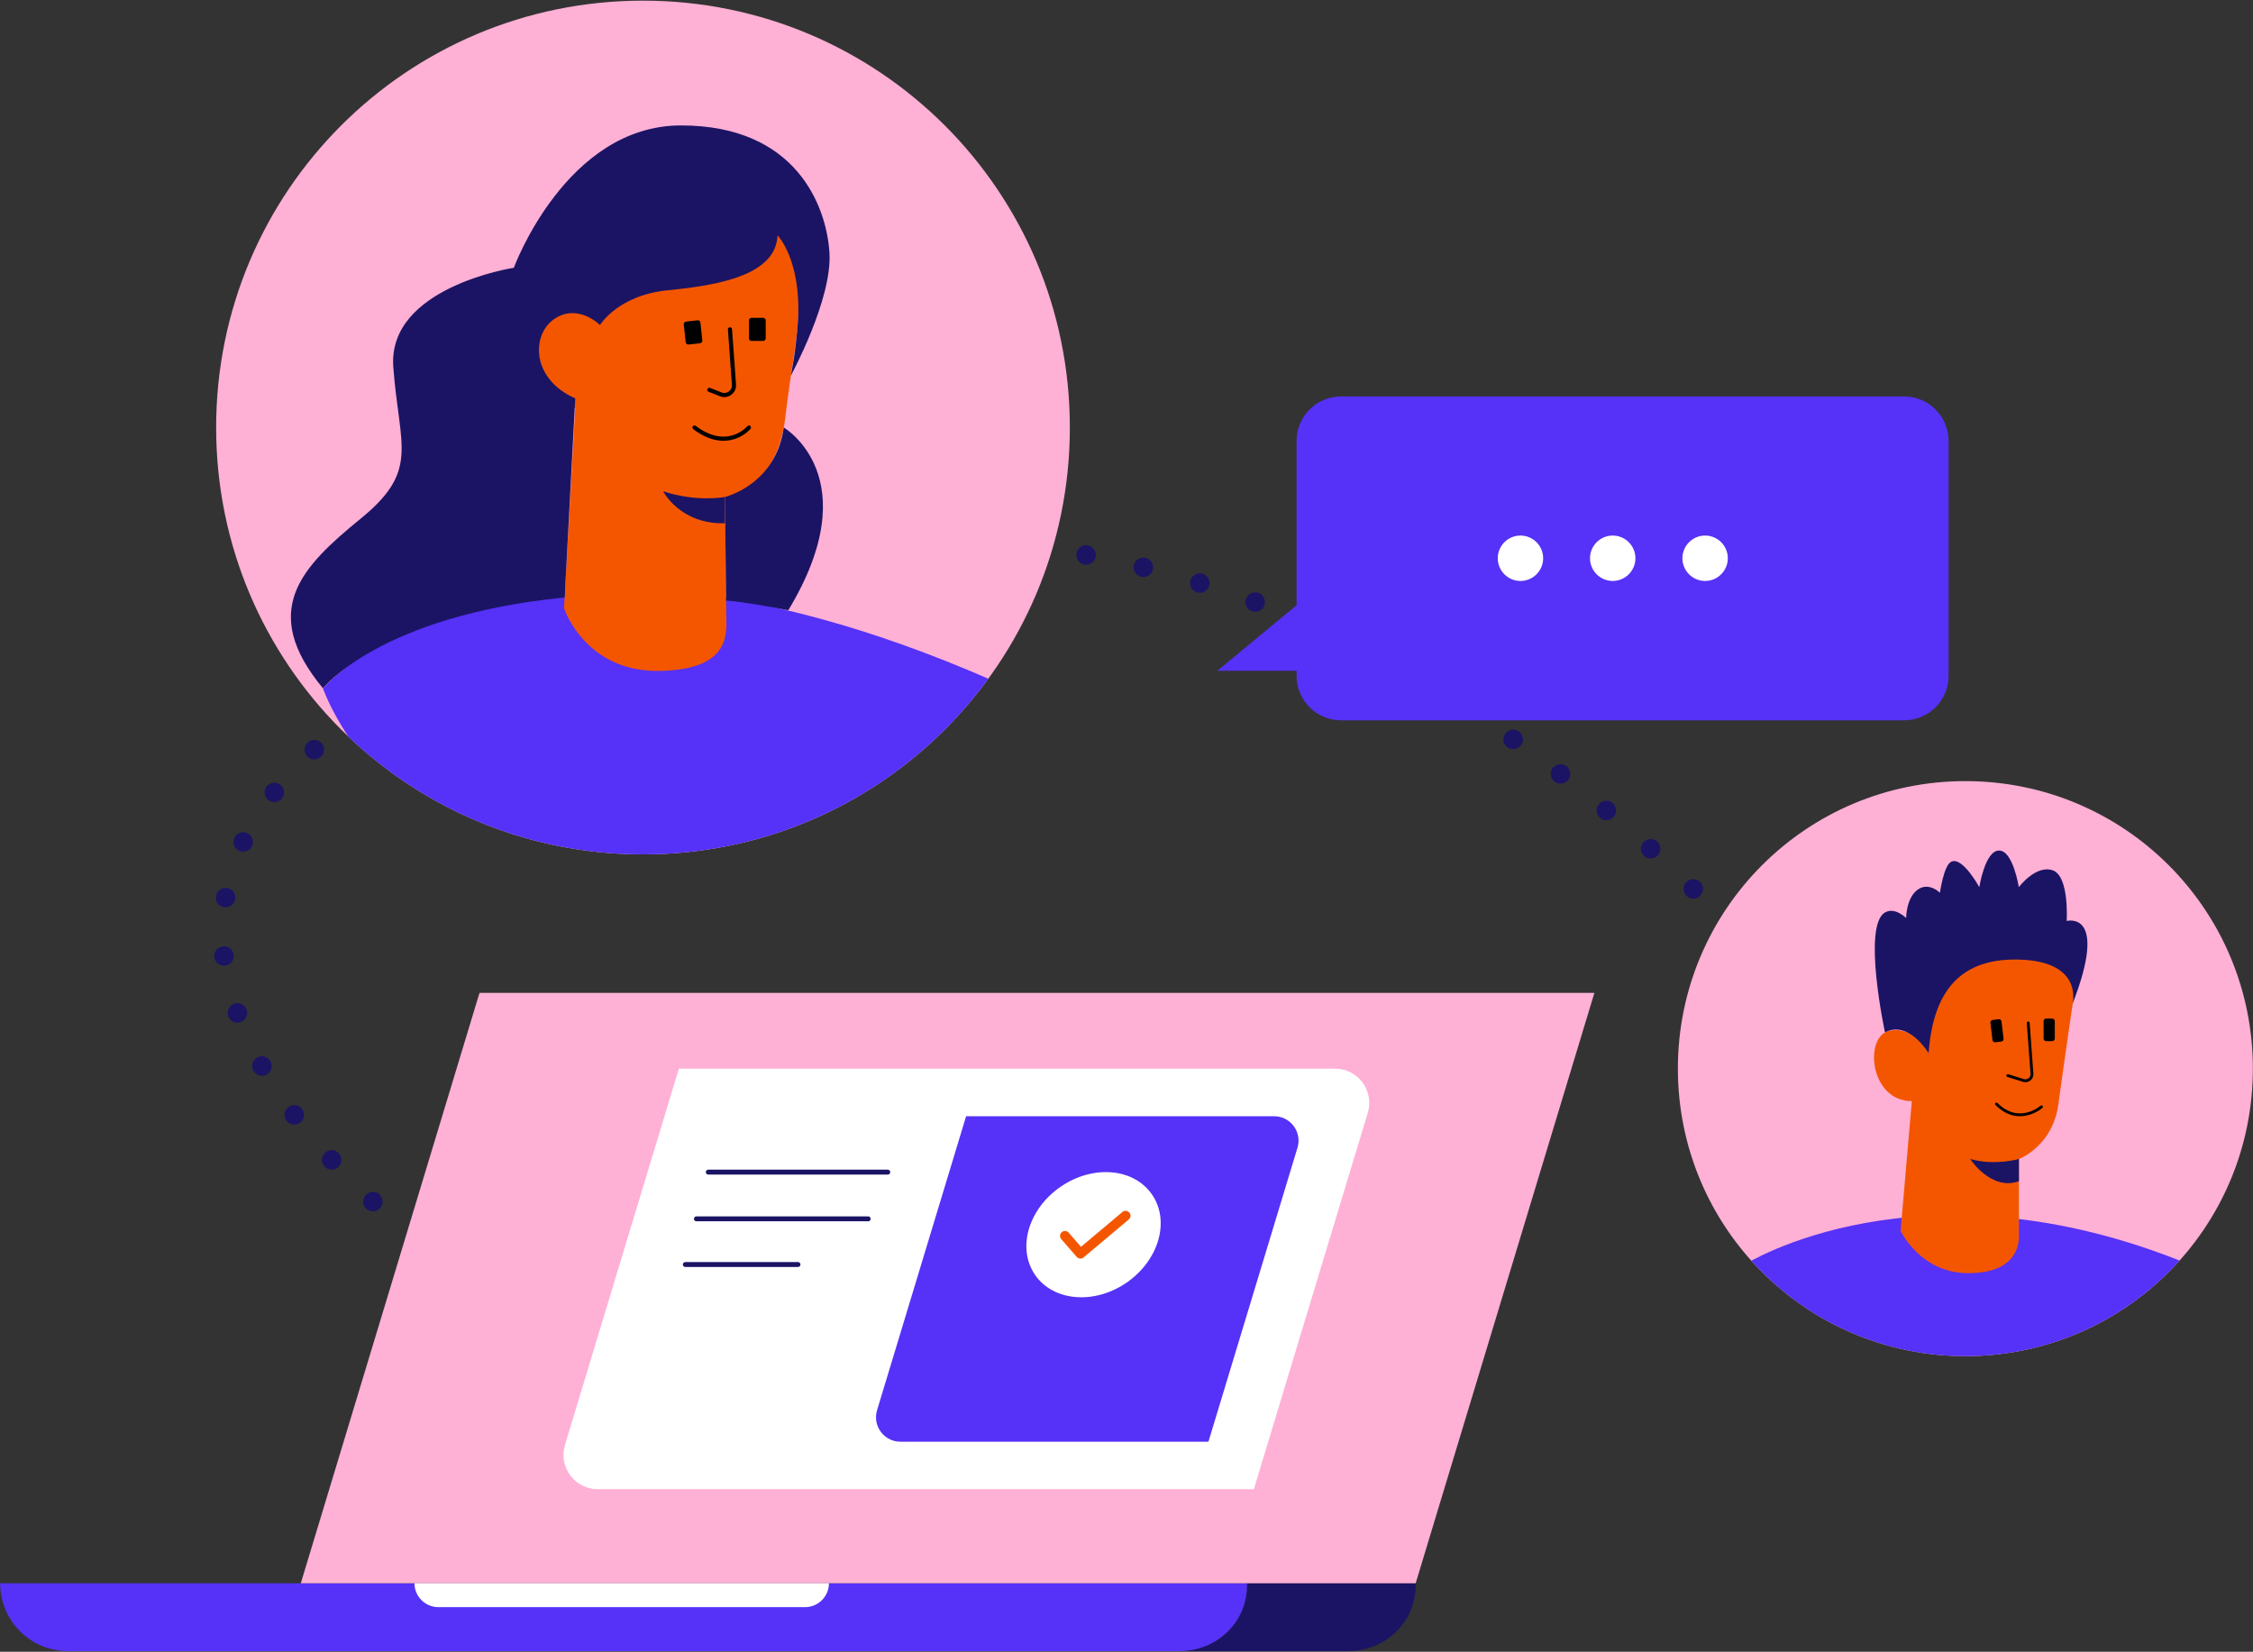 <svg version="1.2" xmlns="http://www.w3.org/2000/svg" viewBox="0 0 1746 1280" width="1746" height="1280">
	<rect x="0" y="0" width="1746" height="1280" fill="#333333" stroke="none"/>
	<title>Marktwert-svg</title>
	<defs>
		<clipPath clipPathUnits="userSpaceOnUse" id="cp1">
			<path d="m498.3 662.1c-182.93 0-330.8-147.87-330.8-330.8 0-182.93 147.87-330.8 330.8-330.8 182.93 0 330.8 147.87 330.8 330.8 0 182.93-147.87 330.8-330.8 330.8z"/>
		</clipPath>
		<clipPath clipPathUnits="userSpaceOnUse" id="cp2">
			<path d="m1523.1 1050.9c-123.21 0-222.8-99.59-222.8-222.8 0-123.21 99.59-222.8 222.8-222.8 123.21 0 222.8 99.59 222.8 222.8 0 123.21-99.59 222.8-222.8 222.8z"/>
		</clipPath>
	</defs>
	<style>
		.s0 { fill: none;stroke: #1b1464;stroke-linecap: round;stroke-linejoin: round;stroke-width: 15.1;stroke-dasharray: 0,45.41 } 
		.s1 { fill: #ffb0d5 } 
		.s2 { fill: #5631f7 } 
		.s3 { fill: #f45600 } 
		.s4 { fill: none;stroke: #000000;stroke-linecap: round;stroke-width: 3.2 } 
		.s5 { fill: #000000 } 
		.s6 { fill: #1b1464 } 
		.s7 { fill: none;stroke: #000000;stroke-linecap: round;stroke-width: 2.2 } 
		.s8 { fill: #ffffff } 
		.s9 { fill: none;stroke: #f45600;stroke-linecap: round;stroke-linejoin: round;stroke-width: 7.6 } 
		.s10 { fill: none;stroke: #1b1464;stroke-linecap: round;stroke-linejoin: round;stroke-width: 3.8 } 
	</style>
	<g id="Layer">
		<path id="Layer" class="s0" d="m1403 790.3c0 0-417-574.2-1021.5-296-482.7 222.2 22.1 525.2 22.1 525.2"/>
		<g id="Layer">
			<path id="SVGID_1_" class="s1" d="m498.3 662.1c-182.9 0-330.8-147.9-330.8-330.8 0-182.9 147.9-330.8 330.8-330.8 182.9 0 330.8 147.9 330.8 330.8 0 182.9-147.9 330.8-330.8 330.8z"/>
			<g id="Clip-Path" clip-path="url(#cp1)">
				<g id="Layer">
					<path id="Layer" class="s2" d="m250.3 533.5c0 0 143.4-169.9 516.9-7 0 0-79.4 155.7-272.5 155.7-193.1 0-244.4-148.7-244.4-148.7z"/>
					<path id="Layer" class="s3" d="m561.8 385.1c0 0 40.1-4.4 46.8-61.7 4.3-36.7 8.7-56.1 9.8-74.7 1.3-23.7 1.7-45.8-15.7-69.7l-106.6-12.4-32.4 80.7c0 0-8.2-14-29.4-8-22 6.3-28.4 47.4 11.5 77.2l-8.7 154.8c0 0 16.2 49.9 74.6 48.6 56.6-1.2 51.1-31.1 51.1-44.1 0-13-1-90.7-1-90.7z"/>
					<path id="Layer" class="s4" d="m565.7 255.2l3.1 42.9c0.4 5.3-4.7 9.2-9.7 7.7l-9.4-3.7"/>
					<path id="Layer" class="s4" d="m580.4 331.3c0 0-16.2 19.5-42.2 0"/>
					<path id="Layer" class="s5" d="m582.4 264.2h9c1.1 0 2-0.9 2-2v-13.9c0-1.1-0.9-2-2-2h-9c-1.1 0-2 0.9-2 2v13.9c0 1.1 0.9 2 2 2z"/>
					<path id="Layer" class="s5" d="m533.6 267l8.9-1c1.1-0.1 1.9-1.1 1.8-2.2l-1.5-13.8c-0.1-1.1-1.1-1.9-2.2-1.8l-8.9 1c-1.1 0.1-1.9 1.1-1.8 2.2l1.5 13.8c0.1 1.1 1.1 1.9 2.2 1.8z"/>
					<path id="Layer" class="s6" d="m562.7 465.4l-0.9-80.3c0 0 39.4-9.3 45.6-53.8 0 0 65.9 38.3 3.5 141.6 0 0-33.4-6.6-48.2-7.5z"/>
					<path id="Layer" class="s6" d="m445.8 308.7l-8.2 154.3c-143.2 14.1-187.3 70.4-187.3 70.4-49.8-60.1-16.9-93.9 29.1-131.4 46-37.5 30-55.5 25.4-117.5-4.7-62 93.4-77 93.4-77 0 0 40.4-110.3 129.6-110.3 89.2 0 112.7 62.4 115 98.6 2.3 36.1-29.9 95.3-29.9 95.3 0 0 4.1-19.9 5.5-42.6 2.8-47-15.8-66.1-15.8-66.1-1.4 29.8-42.1 38.4-84.8 42.5-39 3.8-52.8 27-52.8 27 0 0-17.3-17.3-35.6-4.6-18.2 12.8-17 46.9 16.4 61.4z"/>
					<path id="Layer" class="s6" d="m561.8 385.1c0 0-21.4 4.3-47.9-4.4 0 0 13.1 25.7 47.9 24.8z"/>
				</g>
			</g>
		</g>
		<g id="Layer">
			<path id="SVGID_00000162325055768904866220000011113195297699829928_" class="s1" d="m1523.1 1050.9c-123.2 0-222.8-99.6-222.8-222.8 0-123.2 99.6-222.8 222.8-222.8 123.2 0 222.8 99.6 222.8 222.8 0 123.2-99.6 222.8-222.8 222.8z"/>
			<g id="Clip-Path" clip-path="url(#cp2)">
				<g id="Layer">
					<path id="Layer" class="s2" d="m1351.9 980c0 0 135.7-86.3 345.1 0 0 0-49.4 88.5-179.4 88.5-130 0-165.7-88.5-165.7-88.5z"/>
					<path id="Layer" class="s3" d="m1481.6 853.3l-8.7 100.5c0 0 15.3 32.8 52.4 32.8 37.1 0 39.3-21.8 39.3-28.4 0-6.6 0-60 0-60 0 0 26.2-9.9 30.6-42.6 4.4-32.8 13.1-91.7 13.1-91.7 0 0-4.4-32.8-52.4-30.6-48.1 2.2-69.9 24-61.2 83 0 0-10.9-21.8-30.6-17.5-19.7 4.3-15.3 54.5 17.5 54.5z"/>
					<path id="Layer" class="s6" d="m1460.8 800c0 0-17.8-82.6 0-92.9 7.7-4.5 16.4 4.3 16.4 4.3 0 0 0-15.3 8.7-21.8 8.7-6.6 17.5 2.2 17.5 2.2 0 0 2.9-21.1 8.7-24 8.7-4.4 21.8 19.7 21.8 19.7 0 0 4.4-28.4 15.3-28.4 10.9 0 15.3 28.4 15.3 28.4 0 0 13.1-17.5 26.2-13.1 13.1 4.4 10.9 39.3 10.9 39.3 0 0 33-8.9 4.5 64.4 0 0 9.2-33.3-41.7-34.5-38.7-0.9-65.9 17.2-69.8 72.7 0.1-0.1-15.3-26-33.8-16.3z"/>
					<path id="Layer" class="s6" d="m1564.6 898.1c0 0-18.8 5.5-37.8 0 0 0 16 24.9 37.8 17.3z"/>
					<path id="Layer" class="s7" d="m1571.8 792.7l2.9 39.4c0.3 3.5-3.1 6.2-6.5 5.2l-12.2-3.8"/>
					<path id="Layer" class="s7" d="m1582.1 857.7c0 0-17.5 15.3-34.9-2.2"/>
					<path id="Layer" class="s5" d="m1546.3 807.7l4.7-0.6c1.1-0.1 1.9-1.1 1.7-2.2l-1.6-13.4c-0.1-1.1-1.1-1.9-2.2-1.7l-4.7 0.6c-1.1 0.1-1.9 1.1-1.7 2.2l1.6 13.4c0.1 1 1.1 1.8 2.2 1.7z"/>
					<path id="Layer" class="s5" d="m1585.7 806.8h4.7c1.1 0 2-0.9 2-2v-13.5c0-1.1-0.9-2-2-2h-4.7c-1.1 0-2 0.9-2 2v13.5c0 1.1 0.9 2 2 2z"/>
				</g>
			</g>
		</g>
		<path id="Layer" class="s6" d="m1097.1 1226.9v1.4c0 29-23.5 51.2-52.6 51.2h-130.7c29 0 52.6-22.1 52.6-51.2v-1.4z"/>
		<path id="Layer" class="s2" d="m966.4 1226.9v1.4c0 29-23.5 51.2-52.6 51.2h-861.1c-29 0-52.6-23.5-52.6-52.6z"/>
		<path id="Layer" class="s1" d="m1097.1 1226.9h-864l138.5-457.5h864z"/>
		<path id="Layer" class="s8" d="m971.7 1154h-508.5c-17.8 0-30.5-17.2-25.4-34.2l88.3-291.7h508.5c17.8 0 30.5 17.2 25.4 34.2z"/>
		<path id="Layer" class="s2" d="m936.5 1117.2h-238.7c-12.7 0-21.8-12.3-18.1-24.4l69-227.8h238.7c12.7 0 21.8 12.3 18.1 24.4z"/>
		<path id="Layer" class="s8" d="m642.4 1226.9c0 10.2-8.3 18.5-18.5 18.5h-284.2c-10.2 0-18.5-8.3-18.5-18.5z"/>
		<g id="Layer">
			<path id="Layer" class="s8" d="m873 994c-25.1 17.2-56.8 14.4-70.9-6.1-14.1-20.6-5.2-51.1 19.9-68.3 25.1-17.2 56.7-14.5 70.8 6.1 14.1 20.5 5.3 51-19.8 68.3z"/>
		</g>
		<path id="Layer" class="s9" d="m872.3 942.1l-35 29.4-12-13.8"/>
		<path id="Layer" class="s10" d="m548.9 908.3h139.1"/>
		<path id="Layer" class="s10" d="m539.7 944.5h133.1"/>
		<path id="Layer" class="s10" d="m531.1 979.9h87.3"/>
		<g id="Layer">
			<path id="Layer" class="s2" d="m1475.6 307.2h-436.3c-19 0-34.5 15.4-34.5 34.5v127.3l-61.4 50.8h61.4v3.9c0 19 15.4 34.5 34.5 34.5h436.3c19 0 34.5-15.4 34.5-34.5v-182c-0.1-19.1-15.5-34.5-34.5-34.5z"/>
			<path id="Layer" class="s8" d="m1178.3 450.2c-9.7 0-17.6-7.9-17.6-17.6 0-9.7 7.9-17.6 17.6-17.6 9.7 0 17.6 7.9 17.6 17.6 0 9.7-7.9 17.6-17.6 17.6z"/>
			<path id="Layer" class="s8" d="m1249.8 450.2c-9.7 0-17.6-7.9-17.6-17.6 0-9.7 7.9-17.6 17.6-17.6 9.7 0 17.6 7.9 17.6 17.6 0 9.7-7.9 17.6-17.6 17.6z"/>
			<path id="Layer" class="s8" d="m1321.4 450.2c-9.7 0-17.6-7.9-17.6-17.6 0-9.7 7.9-17.6 17.6-17.6 9.7 0 17.6 7.9 17.6 17.6 0 9.7-7.9 17.6-17.6 17.6z"/>
		</g>
	</g>
</svg>
